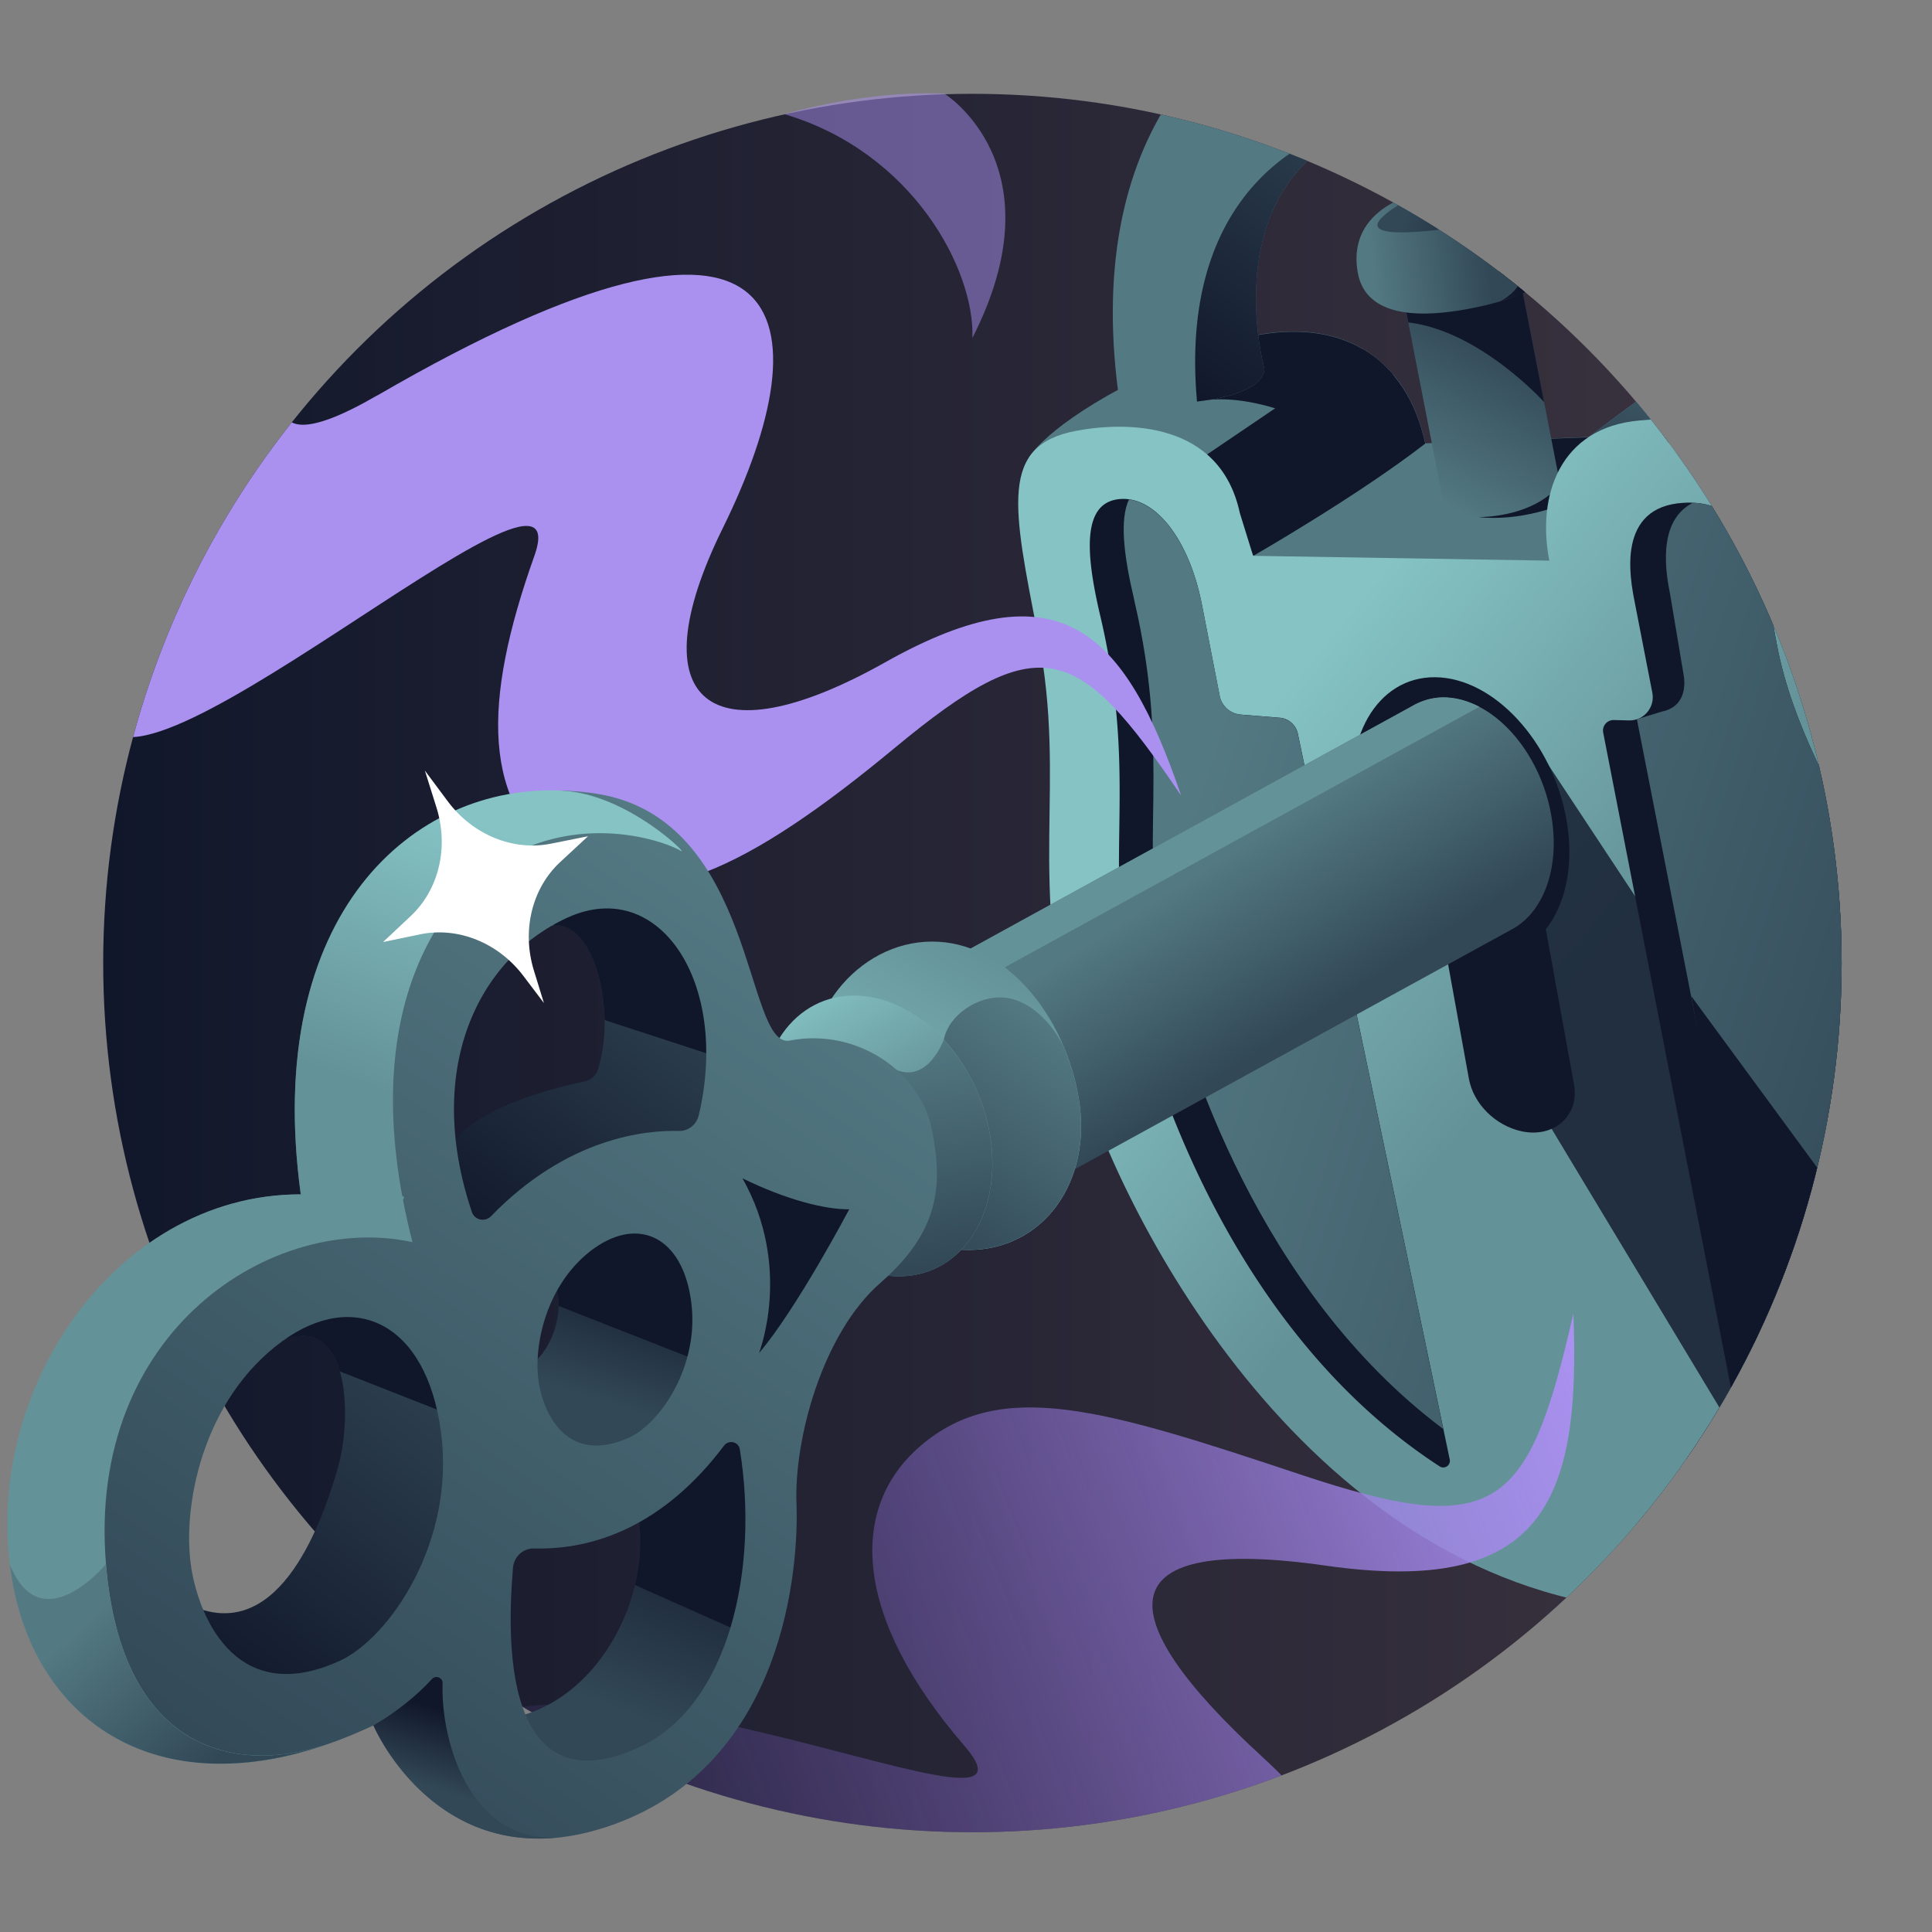<svg id="Layer_1" data-name="Layer 1" xmlns="http://www.w3.org/2000/svg" xmlns:xlink="http://www.w3.org/1999/xlink" viewBox="0 0 208 208">
  <rect x="0" y="0" width="208" height="208" fill="#808080" stroke="none"/>
  <defs>
    <linearGradient id="linear-gradient" x1="-518.96" y1="103.68" x2="-331.8" y2="103.68" gradientTransform="matrix(-1 0 0 1 -320.69 0)" gradientUnits="userSpaceOnUse">
      <stop offset="0" stop-color="#3d3440"/>
      <stop offset="1" stop-color="#11172b"/>
    </linearGradient>
    <linearGradient id="linear-gradient-2" x1="149.38" y1="-458.47" x2="181.93" y2="-511.31" gradientTransform="rotate(-55.84 720.648 -208.091)" gradientUnits="userSpaceOnUse">
      <stop offset="0" stop-color="#324857"/>
      <stop offset="1" stop-color="#537983"/>
    </linearGradient>
    <linearGradient id="linear-gradient-3" x1="155.39" y1="-446.12" x2="182.41" y2="-489.97" gradientTransform="rotate(-55.84 720.648 -208.091)" gradientUnits="userSpaceOnUse">
      <stop offset="0" stop-color="#11172b"/>
      <stop offset="1" stop-color="#324857"/>
    </linearGradient>
    <linearGradient id="linear-gradient-4" x1="200.91" y1="-506.8" x2="228.56" y2="-506.8" xlink:href="#linear-gradient-2"/>
    <linearGradient id="linear-gradient-5" x1="204.27" y1="-532.27" x2="185.9" y2="-530.5" xlink:href="#linear-gradient-2"/>
    <linearGradient id="linear-gradient-6" x1="211.87" y1="-540.45" x2="203.68" y2="-549.78" xlink:href="#linear-gradient-2"/>
    <linearGradient id="linear-gradient-7" x1="213.94" y1="-536.6" x2="208.29" y2="-548.79" xlink:href="#linear-gradient-3"/>
    <linearGradient id="linear-gradient-8" x1="136.17" y1="76.82" x2="171.14" y2="105.34" gradientUnits="userSpaceOnUse">
      <stop offset="0" stop-color="#85c3c5"/>
      <stop offset="1" stop-color="#649299"/>
    </linearGradient>
    <linearGradient id="linear-gradient-9" x1="169.08" y1="-445.83" x2="143.41" y2="-532.72" xlink:href="#linear-gradient-2"/>
    <linearGradient id="linear-gradient-10" x1="157.11" y1="-442.29" x2="131.43" y2="-529.18" xlink:href="#linear-gradient-2"/>
    <linearGradient id="linear-gradient-11" x1="209.4" y1="-528.29" x2="208.69" y2="-555" xlink:href="#linear-gradient-2"/>
    <linearGradient id="linear-gradient-12" x1="180.41" y1="-558.62" x2="220.11" y2="-558.62" xlink:href="#linear-gradient-3"/>
    <linearGradient id="linear-gradient-13" x1="4040.53" y1="21529.76" x2="4177.77" y2="21529.76" gradientTransform="scale(1 -1) rotate(21.22 60081.498 4.683)" gradientUnits="userSpaceOnUse">
      <stop offset="0" stop-color="#6948ab" stop-opacity="0"/>
      <stop offset="1" stop-color="#aa91f0"/>
    </linearGradient>
    <linearGradient id="linear-gradient-14" x1="11.11" y1="62.5" x2="127.17" y2="62.5" xlink:href="#linear-gradient-13"/>
    <linearGradient id="linear-gradient-15" x1="46.83" y1="147.24" x2="54.45" y2="128.85" gradientTransform="rotate(-55.1 58.596 44.297)" xlink:href="#linear-gradient-2"/>
    <linearGradient id="linear-gradient-16" x1="10.61" y1="122.84" x2="38.45" y2="122.84" gradientTransform="matrix(.729 -.837 .954 .565 -32.36 69.4)" xlink:href="#linear-gradient-8"/>
    <linearGradient id="linear-gradient-17" x1="8.98" y1="128.18" x2="35.95" y2="128.18" gradientTransform="rotate(-55.1 58.596 44.297)" xlink:href="#linear-gradient-2"/>
    <linearGradient id="linear-gradient-18" x1="22.46" y1="101.79" x2="15.46" y2="117.48" gradientTransform="rotate(-55.1 58.596 44.297)" xlink:href="#linear-gradient-8"/>
    <linearGradient id="linear-gradient-19" x1="5.93" y1="130.08" x2="23.87" y2="113.01" gradientTransform="rotate(-55.1 58.596 44.297)" xlink:href="#linear-gradient-2"/>
    <linearGradient id="linear-gradient-20" x1="-26.6" y1="126.04" x2="-51.17" y2="132.18" gradientTransform="rotate(-55.1 58.596 44.297)" xlink:href="#linear-gradient-3"/>
    <linearGradient id="linear-gradient-21" x1="-73.11" y1="98.4" x2="-25.06" y2="98.4" gradientTransform="rotate(-52.47 57.87 43.387)" xlink:href="#linear-gradient-3"/>
    <linearGradient id="linear-gradient-22" x1="-19.02" y1="92.7" x2="23.76" y2="92.7" gradientTransform="rotate(-52.47 57.87 43.387)" xlink:href="#linear-gradient-3"/>
    <linearGradient id="linear-gradient-23" x1="-9.21" y1="105.67" x2="-25.18" y2="110.58" gradientTransform="rotate(-55.1 58.596 44.297)" xlink:href="#linear-gradient-3"/>
    <linearGradient id="linear-gradient-24" x1="-84.31" y1="99.91" x2="29.76" y2="99.91" gradientTransform="rotate(-55.1 58.596 44.297)" xlink:href="#linear-gradient-2"/>
    <linearGradient id="linear-gradient-25" x1="19.58" y1="68.95" x2="-10.06" y2="76.84" gradientTransform="rotate(-55.1 58.596 44.297)" gradientUnits="userSpaceOnUse">
      <stop offset="0" stop-color="#85c3c5"/>
      <stop offset="1" stop-color="#649299"/>
    </linearGradient>
    <linearGradient id="linear-gradient-26" x1="-60.87" y1="120.02" x2="-68.82" y2="122.53" gradientTransform="rotate(-55.1 58.596 44.297)" xlink:href="#linear-gradient-3"/>
    <linearGradient id="linear-gradient-27" x1="-70.93" y1="100.43" x2="-66.73" y2="80.33" gradientTransform="rotate(-55.1 58.596 44.297)" xlink:href="#linear-gradient-2"/>
    <linearGradient id="linear-gradient-28" x1="-79.56" y1="98.62" x2="-75.36" y2="78.53" gradientTransform="rotate(-55.1 58.596 44.297)" xlink:href="#linear-gradient-2"/>
    <clipPath id="clippath">
      <circle cx="104.69" cy="103.68" r="93.58" fill="none"/>
    </clipPath>
    <style>
      .cls-3{fill:#11172b}.cls-4{fill:#649299}
    </style>
  </defs>
  <circle cx="104.69" cy="103.68" r="93.58" fill="url(#linear-gradient)"/>
  <path d="M84.45 12.29c13.8 4.08 20.5 16.73 20.24 24.09 9.46-18.54-3-26.29-3-26.29s-7.35-.57-17.24 2.2Z" fill="#aa91f0" opacity=".5"/>
  <g clip-path="url(#clippath)">
    <path d="M171.02 47.06c4.81-3.6 12.59-9.9 20.55-11.46 9.69-1.89 18.72.1 21.5 14.36 4.56 23.4 17.61 30.2 22.38 54.67 4.11 21.06-7.51 45.16-30.93 61.15-29.58 20.2-70.67-47.25-75.2-61.9-6.02-19.45-16.44-44.53-18.56-54.59 1.09-1.8 5.8-6.17 17.48-11.06 14.71-6.16 23.09-.39 25.21 9.5l17.57-.68Z" fill="url(#linear-gradient-2)"/>
    <path class="cls-3" d="M159.28 55.69c8.52.76 16.34-5.07 21.77-8.99l-17.57.66-4.2 8.33Zm-30.39-17.7-.03 5.23c6.77-1.32 14.7 3.45 14.7 3.45l6.42-6.35c-4.01-4.71-11.03-6.35-21.09-2.33Z"/>
    <path d="M213.07 49.97c-2.28-11.68-8.74-15.13-16.33-14.96L166.8 60.35l16.35 107.28c7.34 2.81 14.65 2.75 21.36-1.84 23.42-16 35.04-40.1 30.93-61.15-4.77-24.47-17.82-31.28-22.38-54.67Z" fill="url(#linear-gradient-3)"/>
    <path class="cls-3" d="M153.45 47.75c-7.25 5.63-18.52 12.09-18.52 12.09l-4.97-10.92 16.74-11.34c3.53 2.06 5.78 5.69 6.74 10.17Z"/>
    <path d="M191.58 35.61c5.43-1.06 10.65-.9 14.69 1.96 3.49 3.2-9.25 12.36-13.93 10.35-4.92-2.11-21.31-.86-21.31-.86 4.81-3.6 12.59-9.9 20.55-11.46Z" fill="url(#linear-gradient-4)"/>
    <path class="cls-3" d="M211.8 45.37c-2.94-7.99-8.58-10.5-15.06-10.35l-2.63 2.23.67 4.88c8.94-3.74 16.64 2.96 17.02 3.25Zm-7.28 120.43c-3.82 2.61-7.84 3.76-11.95 3.74l24.73-48.27s14.12-12.62 18.15-16.63c4.11 21.06-7.51 45.16-30.93 61.15Z"/>
    <path d="m151.21 32.63 4.46 22.87s8.23 1.43 12.3-3.34l-4.61-23.65-12.15 4.12Z" fill="url(#linear-gradient-5)"/>
    <path class="cls-3" d="M151.62 34.71c7.71.91 14.62 8.58 14.62 8.58l-2.88-14.78-12.15 4.12.41 2.08Z"/>
    <path d="M155.85 20.03c8.02-1.23 11.02 1.76 11.68 5.14.66 3.38-.51 6.34-9.11 8.02s-11.61-.61-12.22-3.73.12-7.98 9.65-9.44Z" fill="url(#linear-gradient-6)"/>
    <path d="M159.45 24.08c-4.07.68-13.84 2.1-10.45-.87 1.45-1.28 3.25-2.16 6.81-2.85 5.69-1.11 11.16.17 11.97 5.32.46 2.94-.49 5.04-6.3 6.78 5.01-2.7 2.7-9.16-2.03-8.37Z" fill="url(#linear-gradient-7)"/>
    <path d="m134.93 59.84 31.87.52c-1.37-7 1.13-14.35 9.71-15.09 9.83-.85 19.88-1.36 23.02 14.78 4.56 23.4 19.1 34.86 23.66 55.62s-9.56 61.39-47.32 57.58c-35.64-3.59-55.7-43.06-60.1-59.28-5.34-19.64-.8-29.05-4.02-45.56-2.7-13.86-4.18-20.44 4.07-22.02 5.46-1.04 15.54-1.05 17.66 8.84l1.43 4.61Z" fill="url(#linear-gradient-8)"/>
    <path d="m156.03 103.23 33.15 55.06V143.5l-7.55-38.55-15.26-23.1-10.34 21.38z" fill="#11172b" opacity=".8"/>
    <path class="cls-3" d="M161.84 84.89c1.12.24 2.05 1.16 2.24 2.23l5.38 29.64c.6 3.32-2.13 5.78-5.62 5.04-2.84-.6-5.21-2.96-5.7-5.67l-4.85-26.71c-.61-3.38 2.17-5.88 5.71-5.13l2.83.6m19.45-30.76c-7.31.4-5.78 8.16-5.3 10.63l1.91 9.82c.31 1.57-.92 3.03-2.52 2.98l-1.63-.04c-.72-.02-1.28.64-1.14 1.35l15.7 80.53c.24 1.25 1.59 1.95 2.76 1.44 22.64-9.9 24.09-30.18 21.81-41.84-3.44-17.67-18.22-32.39-21.54-49.44-1.35-6.94-1.96-15.87-10.06-15.43Z"/>
    <path d="M178.93 76.61c2.35-.49 2.61-2.56 2.3-4.13l-1.41-8.42c-.41-2.08-1.55-7.89 2.43-9.93 7.17.31 7.79 8.78 9.08 15.43 3.32 17.05 18.1 31.77 21.54 49.44 2.13 10.92.99 29.38-17.74 39.82-1.3.72-2.96-.02-3.26-1.47v-.02l-15.64-79.9 2.68-.82Z" fill="url(#linear-gradient-9)"/>
    <path class="cls-3" d="m182.08 107.24 21.71 29.56-10.65 31.65-11.06-61.21zm-44.31-29.97-4.2-.34a2.518 2.518 0 0 1-2.26-2.02l-1.91-9.81c-1.34-6.9-4.93-11.6-8.71-11.38-4.14.24-3.9 5.53-2.24 12.56 4.15 17.61.29 26.54 3.27 39.49 2.38 10.36 11.05 37.66 33.27 52.1a.713.713 0 0 0 1.09-.74l-16.35-78.14c-.2-.94-.99-1.64-1.95-1.72Z"/>
    <path d="M122.1 64.53c-1.11-4.69-1.58-8.6-.55-10.76 3.45.48 6.61 4.97 7.85 11.34l1.91 9.81c.22 1.1 1.14 1.93 2.26 2.02l4.2.34c.96.08 1.75.78 1.95 1.72l15.66 74.85c-19.82-14.87-27.76-39.99-30.02-49.83-2.98-12.95.89-21.88-3.27-39.49Z" fill="url(#linear-gradient-10)"/>
    <path d="M200.61 36.43C191.7 5.22 169.9-7.49 150.36-4.26c-20.24 3.35-34 19.37-29.8 47.73 16.39.51 15.55-3.82 15.55-3.82s-6.44-23.14 15.11-27.34c21.55-4.2 29.89 22.03 31.02 25.36 1.41 4.17 1.73 5.38 6 5.55 4.84.2 8.33-1.69 10.38-3.35 1.54-1.25 1.99-3.45 1.99-3.45Z" fill="url(#linear-gradient-11)"/>
    <path class="cls-3" d="M195.83 41.66c1.12-.55 2.06-1.18 2.8-1.78 1.54-1.25 1.99-3.45 1.99-3.45-2.59-9.08-6.28-16.58-10.68-22.59 5.21 7.63 7.87 17.25 5.9 27.82Z"/>
    <path d="M153.51 11.98c-.74.07-1.5.18-2.28.33-21.55 4.2-15.11 27.34-15.11 27.34s.52 2.68-7.25 3.58c-1.93-21.37 10.4-30.72 24.65-31.25Z" fill="url(#linear-gradient-12)"/>
    <path d="M98.51 219.27c56.35 8.81 57.42-11.76 37.32-30.19-16.84-15.44-16.48-23.86 6.85-20.53 23.33 3.34 27.53-6.74 26.71-27.12-4.84 21.15-8.23 24.37-29.32 17.34-21.09-7.03-32.29-10.51-40.93-3.14-7.88 6.72-7.26 18.49 4.66 32.29 11.92 13.81-52.18-19.53-59.38 4.57-5.03 16.85 38.83 43.18 38.83 43.18s-4.48-19.49 15.27-16.4Z" fill="url(#linear-gradient-13)"/>
    <path d="M40.63 42.57C85.94 16.3 88.9 34.39 77.82 56.85c-9.28 18.82-1.39 25.07 17.47 14.46s25.81-3.38 31.87 14.34c-11.17-16.5-15.15-18.13-30.87-5.1S69.5 98.96 60.93 93.02c-9.13-6.34-9.02-17.39-3.4-33.17 5.62-15.78-46.8 32.3-46.44 16.15.36-16.15 21.19-38.08 21.19-38.08s-7.55 13.86 8.33 4.65Z" fill="url(#linear-gradient-14)"/>
  </g>
  <path class="cls-3" d="M145.89 87.94c1.51 8.36 7.83 15.19 14.11 15.25s10.15-6.66 8.63-15.03c-1.51-8.36-7.83-15.19-14.11-15.25s-10.15 6.66-8.63 15.03Z"/>
  <path d="M155.83 75.09c-1.22-.07-2.34.19-3.34.68s-.16.08-.16.08c-.05.03-.11.06-.16.09l-54.81 30.1-.33.18-.17.09c-2.97 1.89-4.64 6.18-3.95 11.33.95 7.1 6.01 13.09 11.29 13.39 1.34.08 2.57-.23 3.64-.83l54.95-30.16s.09-.05.13-.07l.11-.06c3.07-1.83 4.79-6.19 4.09-11.41-.95-7.1-6.01-13.09-11.29-13.39Z" fill="url(#linear-gradient-15)"/>
  <path class="cls-4" d="M159.27 76.09c-1.11-.57-2.26-.93-3.43-1-1.22-.07-2.34.19-3.34.68s-.16.08-.16.08c-.05.03-.11.06-.16.09l-54.81 30.1-.33.18-.17.09c-1.89 1.2-3.25 3.38-3.81 6.13l66.21-36.35Z"/>
  <path d="M87.19 118.45c1.47 8.94 9.14 16.16 17.14 16.12 8-.04 13.29-7.32 11.82-16.26-1.47-8.94-7.86-16.98-15.85-16.94-8 .04-14.57 8.13-13.1 17.08Z" fill="url(#linear-gradient-16)"/>
  <path d="m101.61 111.93-.32 18.58-.85 3.5c1.27.36 2.57.57 3.88.56 8-.04 13.29-7.32 11.82-16.26-.33-2.02-.93-3.99-1.72-5.83-1.15-2.15-3.33-4.76-6.22-5.07s-6.09 1.9-6.59 4.52Z" fill="url(#linear-gradient-17)"/>
  <path d="M82.07 121.81c1.12 8.34 7.53 15.32 14.33 15.59s11.4-6.28 10.28-14.62-7.53-15.32-14.33-15.59c-6.8-.27-11.4 6.28-10.28 14.62Z" fill="url(#linear-gradient-18)"/>
  <path d="M101.61 111.93s-2.38 6.68-7.33 1.65c0 0-3.22 10.96-5.86 20.34 2.35 2.08 5.13 3.38 7.97 3.49 6.8.27 11.4-6.28 10.28-14.62-.56-4.19-2.46-8.03-5.07-10.86Z" fill="url(#linear-gradient-19)"/>
  <path d="M68.78 163.64c1.13 8.43-4.14 18.69-12.64 21.06l2.28 7.8 15.56-2.09 8.49-13.46 2.44-13.01-5.69-10.12-10.45 9.82Z" fill="url(#linear-gradient-20)"/>
  <path class="cls-3" d="m79.24 153.81-10.45 9.82c.31 2.27.13 4.67-.43 7.01l12.91 5.75 3.19-13.32-5.21-9.27Z"/>
  <path d="M30 144.46c7.63-3.51 7.99 8.02 6.35 13.66-2.03 6.99-6.71 18.9-15.89 14.68-9.18-4.21 2.96 9.28 2.96 9.28l6.66 2.27 9.34-3.43 9.29-7.41 4.33-13.81-3.64-18.25-12.49-1.72-7.24 2.76.31 1.97Z" fill="url(#linear-gradient-21)"/>
  <path class="cls-3" d="m36.59 147.65 15.25 5.99-.34-1.72-4.12-10.74-10.45-1.44-7.24 2.76 1.12 1.65c3.21-1.1 4.97.71 5.78 3.51Z"/>
  <path d="M59.42 99.65c4.35-.79 7.01 8.73 4.98 15.44-.21.68-.76 1.19-1.46 1.34-11.86 2.53-13.9 6.33-13.9 6.33l.11 9.98 1.51 2.07 17.95-8.57 9.21-1.24-.51-17.65-6.57-11.07-11.14-.86-.18 4.22Z" fill="url(#linear-gradient-22)"/>
  <path class="cls-3" d="m65.09 109.82 14.86 4.85-3.86-9.38-5.35-9.01-11.14-.86-.16 3.83.2.39c3.16-.32 5.37 4.81 5.45 10.18Z"/>
  <path d="M59.68 137.82c1.38 3.61-.56 8.03-2.76 9.23l-1.62 9.51 7.57 3.64 11.71-5.76 1.71-6.12-.14-11.81-1.21-8.98-15.36 7.02.09 3.26Z" fill="url(#linear-gradient-23)"/>
  <path class="cls-3" d="m59.59 134.55.09 3.26c.34.9.48 1.85.46 2.79l18.21 7.15-2.19-11.25-.07-.49-3.93-7.22-12.57 5.75Z"/>
  <path d="M3.13 170.73c3.28 15.92 16.18 24.81 37.07 15.03 0 0 7.33 17.3 25.82 10.68 18.48-6.62 19.99-27.72 19.73-34.57-.27-6.85 2.76-18.3 9.05-23.77 6.28-5.48 6.77-10.43 5.51-16.57-1.26-6.14-8.06-10.93-15.36-9.49-4.78.65-3.58-23.82-20.61-26.57s-36.4 10.4-31.96 43.12c-20.59 0-33.38 22.06-29.24 42.14Zm72.08-50.62c-.23.98-1.12 1.68-2.13 1.65-3.49-.1-11.96.66-20.22 9.18-.65.66-1.77.42-2.06-.46-5.12-15.23.53-27.24 10.32-31.7 9.8-4.46 17.5 6.97 14.1 21.33Zm-11.16 14.23c4.65-3.29 9.41-1.27 10.36 5.77.95 7.03-3.43 13.2-6.68 14.66-6.57 2.96-9.16-2.38-9.73-5.95-.6-3.73.7-10.7 6.05-14.49Zm-8.82 34.43c.1-1.17 1.08-2.09 2.26-2.06 6.55.16 13.99-2.49 20.46-11.07.51-.67 1.57-.43 1.7.4 2.06 12.7-1.07 27.62-10.91 32.11-9.9 4.52-14.99-1.96-13.51-19.39Zm-34.64-.04c-1-6.29 1.09-18.01 9.85-24.37 7.61-5.52 15.44-2.08 17.03 9.78 1.6 11.85-5.56 22.22-10.88 24.66-10.77 4.94-15.05-4.07-16.01-10.07Z" fill="url(#linear-gradient-24)"/>
  <path d="M82.09 108.53v-.02.02Z" fill="#537983"/>
  <path class="cls-3" d="M79.94 126.86c4.74 2.33 8.99 3.38 11.49 3.33 0 0-5.65 10.72-9.72 15.49 0 0 3.65-9.21-1.77-18.81Z"/>
  <path d="M60.53 85.12c-15.95-.76-32.27 13.17-28.15 43.47 4.28.21 12.03 5.15 12.03 5.15-6.63-25.72 3.82-38.82 11.94-42.35s15.75-.55 16.92.2c1.18.75-5.69-6.13-12.74-6.46Z" fill="url(#linear-gradient-25)"/>
  <path class="cls-4" d="M35.83 187.57c-18.31 6.65-31.29-1.7-34.33-16.48-4.14-20.08 10.29-42.51 30.88-42.51s4.82-.31 12.03 5.15c-14.94-3.26-35.09 9.49-33 34.66 1.69 20.35 14.26 22.89 24.42 19.18Z"/>
  <path d="M46.5 180.77c.41-.46 1.18-.16 1.15.45-.22 6.36 3.06 17.59 12.98 16.54-14.53 1.89-20.43-12-20.43-12 2.41-1.37 4.76-3.29 6.3-4.99Z" fill="url(#linear-gradient-26)"/>
  <path d="M34.8 187.93c.35-.11.69-.23 1.03-.35-.35.13-.69.24-1.03.35Z" fill="url(#linear-gradient-27)"/>
  <path d="M11.41 168.4s-6.96 8.39-10.34.07c.11.88.24 1.76.42 2.63 2.99 14.5 15.53 22.8 33.3 16.83-9.96 3.17-21.75.14-23.39-19.53Z" fill="url(#linear-gradient-28)"/>
  <path d="m63.31 90.03-4 .8c-4.09.82-8.42-.96-11.11-4.57l-2.46-3.3 1.24 3.94c1.36 4.3.28 8.87-2.76 11.72l-2.98 2.8 4-.83c4.07-.84 8.4.9 11.11 4.48l2.21 2.92-1.08-3.5c-1.32-4.3-.22-8.85 2.83-11.68l3-2.78Z" fill="#fff"/>
</svg>